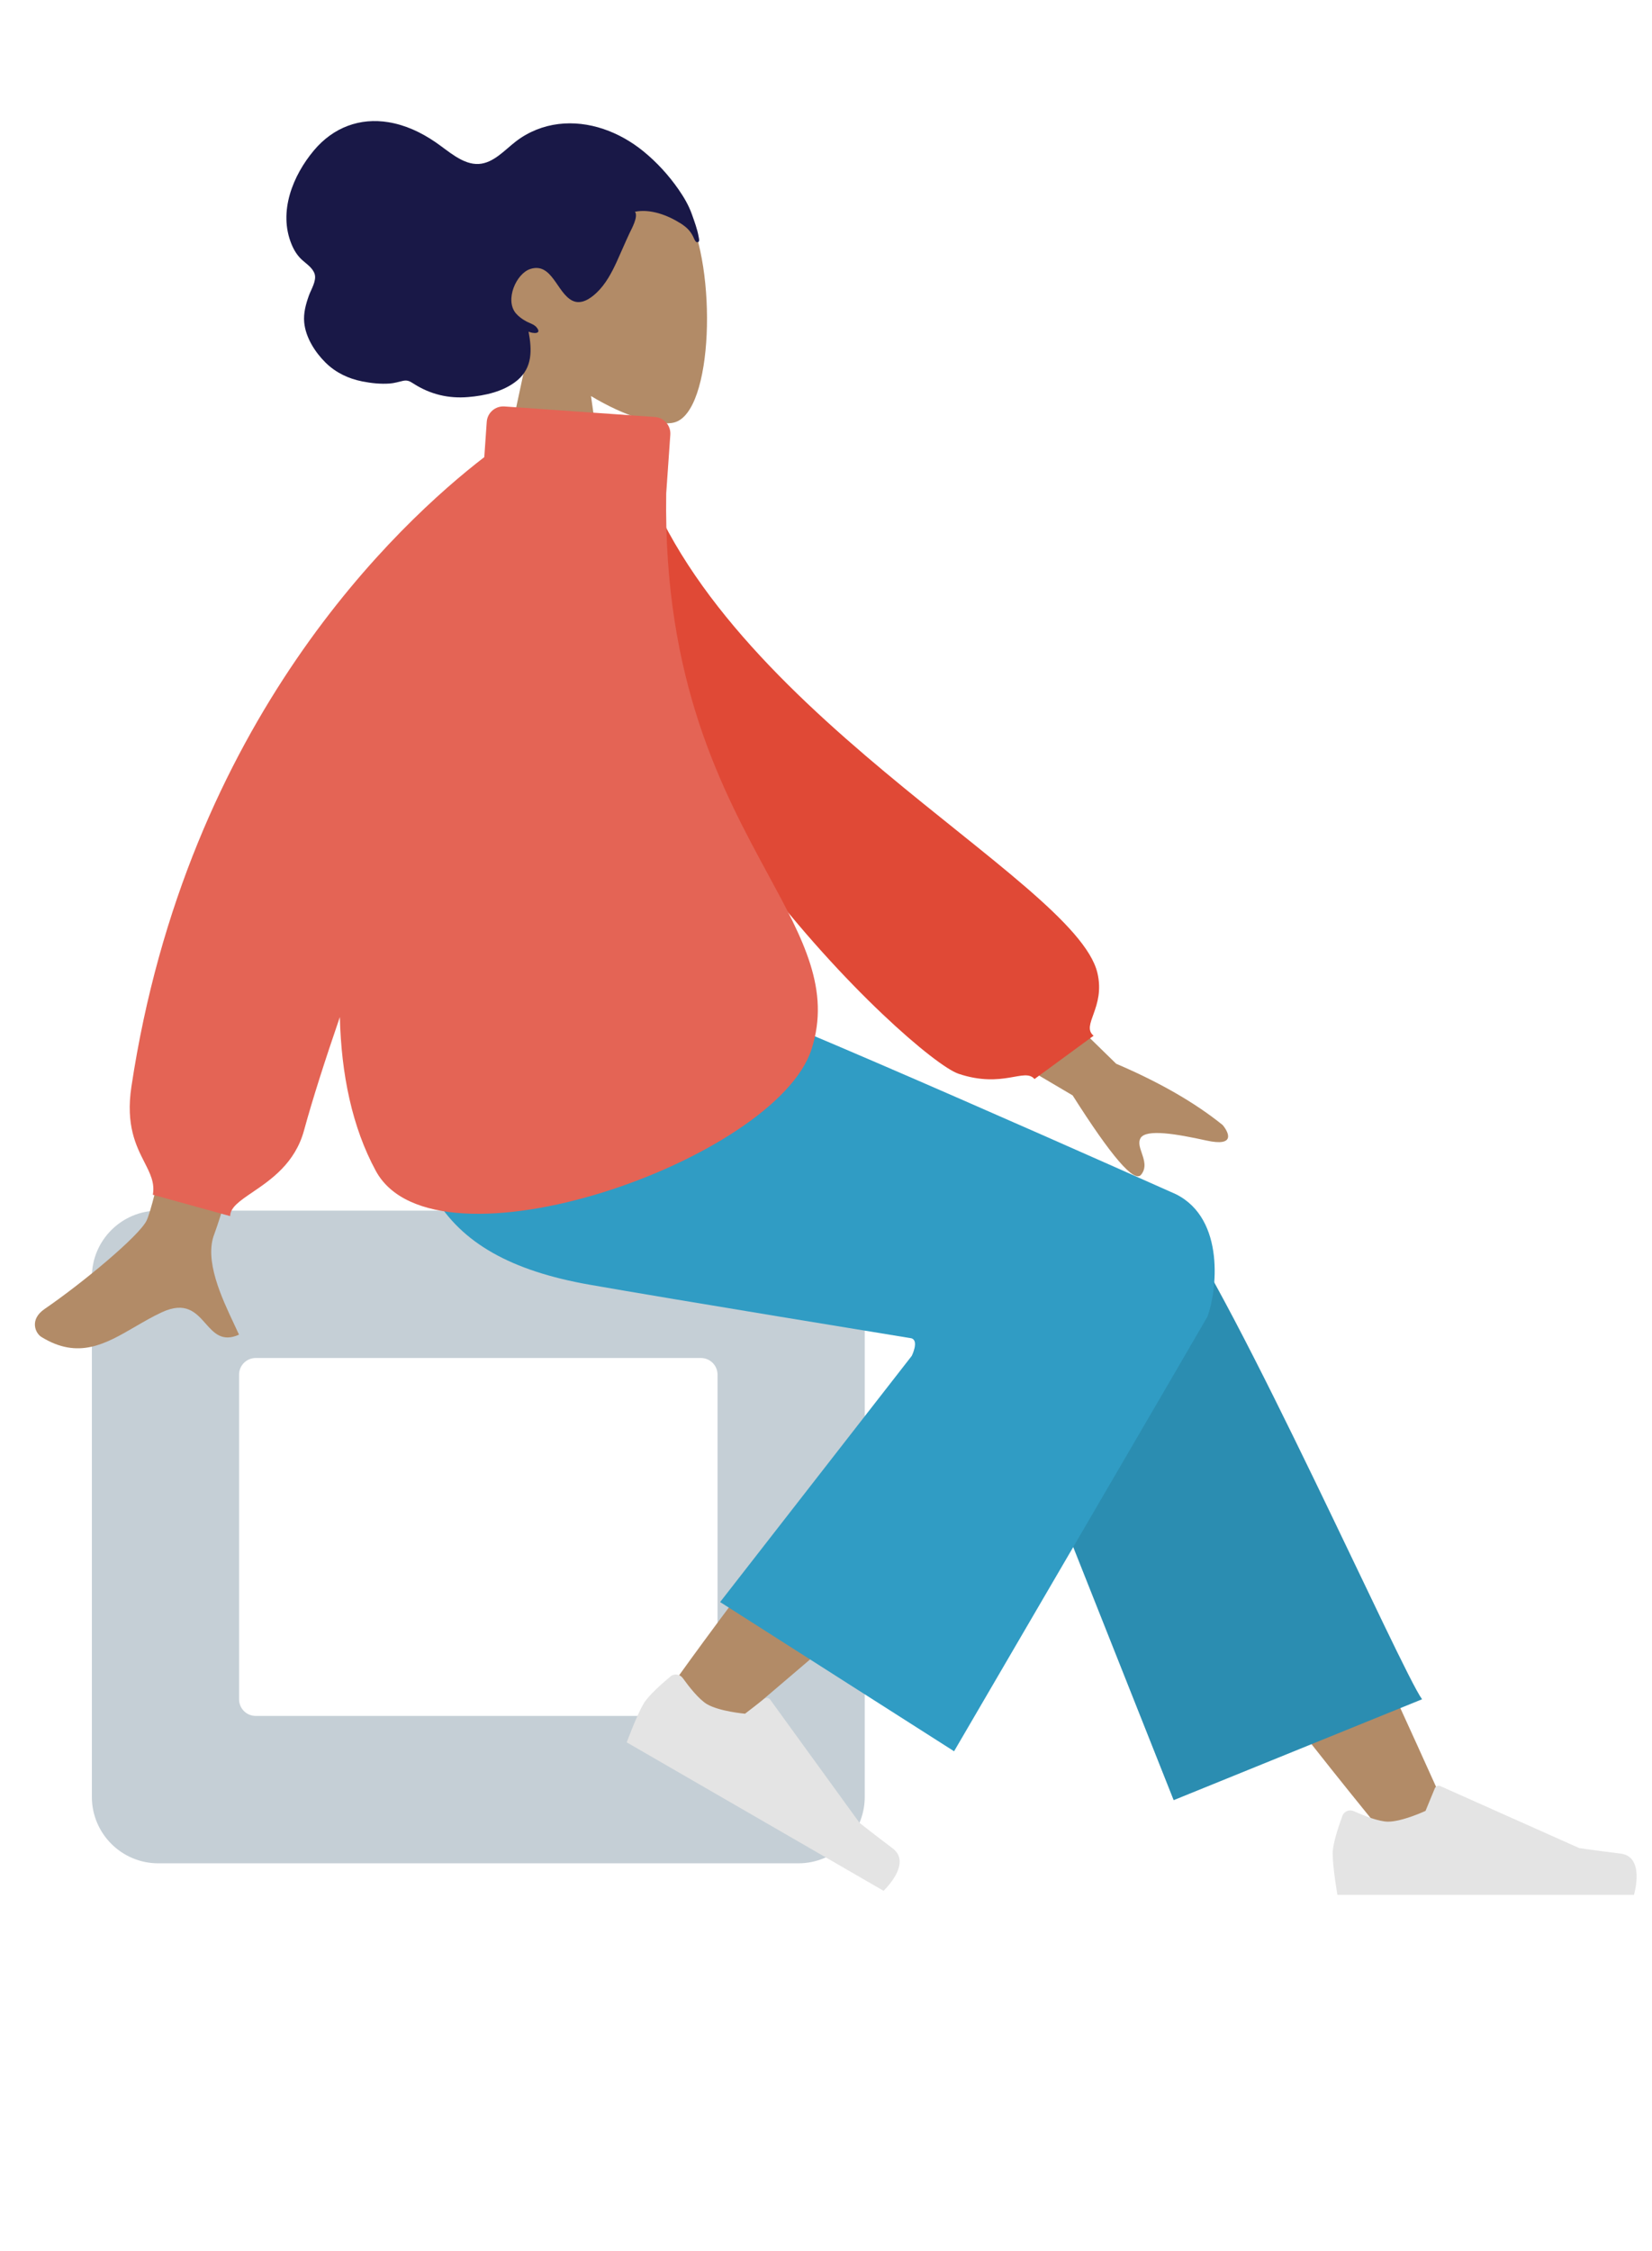 <?xml version="1.0" encoding="UTF-8"?>
<svg xmlns="http://www.w3.org/2000/svg" width="398" height="542" viewBox="0 0 398 542" fill="none">
  <path fill-rule="evenodd" clip-rule="evenodd" d="M142.385 95.376C150.588 100.324 158.647 102.714 162.43 101.738C171.917 99.291 172.789 64.563 165.449 50.872C158.109 37.181 120.374 31.213 118.472 58.34C117.812 67.754 121.763 76.156 127.599 83.012L117.134 131.826H147.534L142.385 95.376Z" fill="#B28B67"></path>
  <path fill-rule="evenodd" clip-rule="evenodd" d="M168.318 57.019C168.017 55.245 167.281 53.274 166.687 51.595C165.922 49.431 164.763 47.479 163.488 45.64C161.088 42.177 158.208 39.05 155.029 36.455C149.222 31.715 141.829 28.98 134.559 29.868C130.889 30.317 127.326 31.718 124.293 34.05C121.553 36.157 118.918 39.258 115.37 39.481C111.509 39.723 107.971 36.313 104.874 34.208C101.384 31.834 97.67 30.104 93.59 29.431C86.755 28.305 80.334 30.616 75.624 36.227C70.611 42.199 66.968 50.956 70.259 58.868C70.871 60.339 71.659 61.579 72.788 62.607C73.824 63.549 75.407 64.552 75.827 66.058C76.273 67.658 74.94 69.723 74.423 71.167C73.683 73.237 73.075 75.409 73.291 77.658C73.646 81.351 75.966 84.877 78.415 87.305C80.907 89.775 83.975 91.192 87.251 91.845C89.439 92.281 91.675 92.521 93.898 92.358C95.002 92.276 95.976 91.97 97.046 91.726C98.086 91.488 98.667 91.765 99.549 92.335C103.648 94.987 108.056 96.013 112.789 95.619C116.783 95.286 121.387 94.317 124.646 91.578C128.265 88.537 128.193 84.342 127.341 79.861C128.243 80.308 130.739 80.585 129.248 78.802C128.657 78.095 127.541 77.808 126.783 77.392C125.9 76.909 125.003 76.283 124.318 75.494C121.55 72.308 124.346 65.824 127.824 64.756C132.993 63.168 134.15 70.483 137.84 72.375C139.961 73.463 142.181 71.976 143.77 70.458C145.899 68.424 147.35 65.729 148.603 62.987C149.635 60.729 150.595 58.439 151.647 56.192C152.138 55.143 153.839 52.177 152.985 50.99C156.687 50.252 160.81 51.791 163.998 53.81C165.316 54.645 166.321 55.565 167.024 57.038C167.174 57.354 167.502 58.292 167.914 58.331C168.68 58.402 168.394 57.465 168.318 57.019Z" fill="#191847"></path>
  <path fill-rule="evenodd" clip-rule="evenodd" d="M38.134 291.538C29.297 291.538 22.134 298.701 22.134 307.538V432.715C22.134 441.551 29.297 448.715 38.134 448.715H192.334C201.17 448.715 208.334 441.551 208.334 432.715V307.538C208.334 298.701 201.17 291.538 192.334 291.538H38.134ZM61.6 327.029C59.391 327.029 57.6 328.82 57.6 331.029V409.223C57.6 411.432 59.391 413.223 61.6 413.223H168.867C171.076 413.223 172.867 411.432 172.867 409.223V331.029C172.867 328.82 171.076 327.029 168.867 327.029H61.6Z" fill="#C5CFD6"></path>
  <path fill-rule="evenodd" clip-rule="evenodd" d="M333.935 442.377C308.962 411.859 292.064 389.235 283.242 374.504C268.137 349.281 255.774 326.837 251.873 318.263C242.57 297.819 273.291 288.245 280.244 297.782C290.767 312.215 313.242 357.632 347.667 434.033L333.935 442.377Z" fill="#B28B67"></path>
  <path fill-rule="evenodd" clip-rule="evenodd" d="M282.76 433.504L236.283 316.429C226.342 295.086 274.347 281.058 281.652 290.99C298.238 313.539 337.659 402.492 342.6 409.21L282.76 433.504Z" fill="#309CC4"></path>
  <path fill-rule="evenodd" clip-rule="evenodd" d="M282.76 433.504L236.283 316.429C226.342 295.086 274.347 281.058 281.652 290.99C298.238 313.539 337.659 402.492 342.6 409.21L282.76 433.504Z" fill="black" fill-opacity="0.1"></path>
  <path fill-rule="evenodd" clip-rule="evenodd" d="M158.975 410.025C168.029 396.81 200.959 352.348 218.896 333.952C224.05 328.665 229.079 323.591 233.836 318.863C247.975 304.809 276.13 328.431 262.017 341.232C226.871 373.111 175.591 416.147 171.307 419.985C165.302 425.363 153.285 418.331 158.975 410.025Z" fill="#B28B67"></path>
  <path fill-rule="evenodd" clip-rule="evenodd" d="M164.5 404.116C163.818 403.164 162.477 402.939 161.576 403.686C159.514 405.397 156.16 408.349 155.005 410.351C153.292 413.32 150.994 419.588 150.994 419.588C154.436 421.576 212.865 455.334 212.865 455.334C212.865 455.334 219.88 448.749 215.051 445.11C210.222 441.472 207.081 438.974 207.081 438.974L185.564 409.308C185.234 408.852 184.592 408.759 184.145 409.103L179.49 412.69C179.49 412.69 173.384 412.157 170.377 410.419C168.399 409.276 165.947 406.133 164.5 404.116Z" fill="#E4E4E4"></path>
  <path fill-rule="evenodd" clip-rule="evenodd" d="M326.175 436.164C325.108 435.681 323.834 436.156 323.427 437.255C322.496 439.768 321.066 444.002 321.066 446.314C321.066 449.742 322.208 456.32 322.208 456.32C326.183 456.32 393.65 456.32 393.65 456.32C393.65 456.32 396.435 447.107 390.435 446.373C384.435 445.638 380.467 445.046 380.467 445.046L347.011 430.121C346.496 429.891 345.894 430.132 345.679 430.653L343.44 436.088C343.44 436.088 337.885 438.682 334.413 438.682C332.129 438.682 328.435 437.187 326.175 436.164Z" fill="#E4E4E4"></path>
  <path fill-rule="evenodd" clip-rule="evenodd" d="M219.559 322.276C219.559 322.276 161.615 312.83 141.935 309.357C104.539 302.759 93.634 282.621 100.082 238.684L168.983 238.684C182.66 242.636 283.279 287.573 283.279 287.573C295.348 293.568 293.1 311.245 290.894 317.069C290.759 317.425 229.857 421.732 229.857 421.732L173.493 385.8L219.664 326.51C219.664 326.51 221.493 322.824 219.559 322.276Z" fill="#309CC4"></path>
  <path fill-rule="evenodd" clip-rule="evenodd" d="M35.304 293.957C39.016 286.421 57.562 189.436 57.562 189.436L85.299 189.54C85.299 189.54 53.611 292.276 51.657 297.122C49.118 303.417 53.43 312.563 56.354 318.765C56.806 319.724 57.225 320.613 57.581 321.41C53.524 323.227 51.575 321.031 49.521 318.716C47.2 316.102 44.745 313.335 38.965 316.026C36.732 317.066 34.618 318.295 32.554 319.496C25.423 323.644 18.872 327.455 9.96 321.952C8.547 321.08 6.998 317.795 10.739 315.228C20.059 308.833 33.489 297.641 35.304 293.957ZM268.907 256.167L233.025 221.138L221.107 241.774L258.42 263.788C267.775 278.536 273.27 284.909 274.904 282.905C276.282 281.216 275.65 279.364 275.069 277.659C274.616 276.331 274.193 275.091 274.773 274.085C276.099 271.789 283.591 273.104 290.646 274.656C297.702 276.208 296.069 272.74 294.57 270.93C287.901 265.544 279.347 260.624 268.907 256.167Z" fill="#B28B67"></path>
  <path fill-rule="evenodd" clip-rule="evenodd" d="M142.08 110.698L153.033 108.818C170.287 169.853 258.939 211.457 264.382 234.274C266.378 242.641 260.36 246.871 263.468 249.42L249.231 259.849C246.821 257.034 241.676 262.183 230.932 258.581C220.188 254.98 142.08 182.969 142.08 110.698Z" fill="#E04936"></path>
  <path fill-rule="evenodd" clip-rule="evenodd" d="M121.535 97.881C119.332 97.727 117.42 99.388 117.266 101.592L116.673 110.085C96.06 125.959 44.97 173.393 31.657 261.696C30.259 270.971 32.788 275.94 34.809 279.909C36.191 282.625 37.335 284.873 36.822 287.713L55.454 292.86C55.454 290.763 57.802 289.168 60.832 287.11C65.237 284.117 71.083 280.146 73.244 272.23C75.293 264.726 78.293 255.354 81.877 244.929C82.216 258.736 84.833 271.435 90.533 281.952C104.754 308.192 186.937 279.416 195.523 252.647C200.105 238.363 193.604 226.371 185.006 210.51C174.091 190.377 159.798 164.011 160.504 118.813L161.492 104.687C161.646 102.483 159.984 100.571 157.78 100.417L121.535 97.881Z" fill="#E46455"></path>
</svg>
